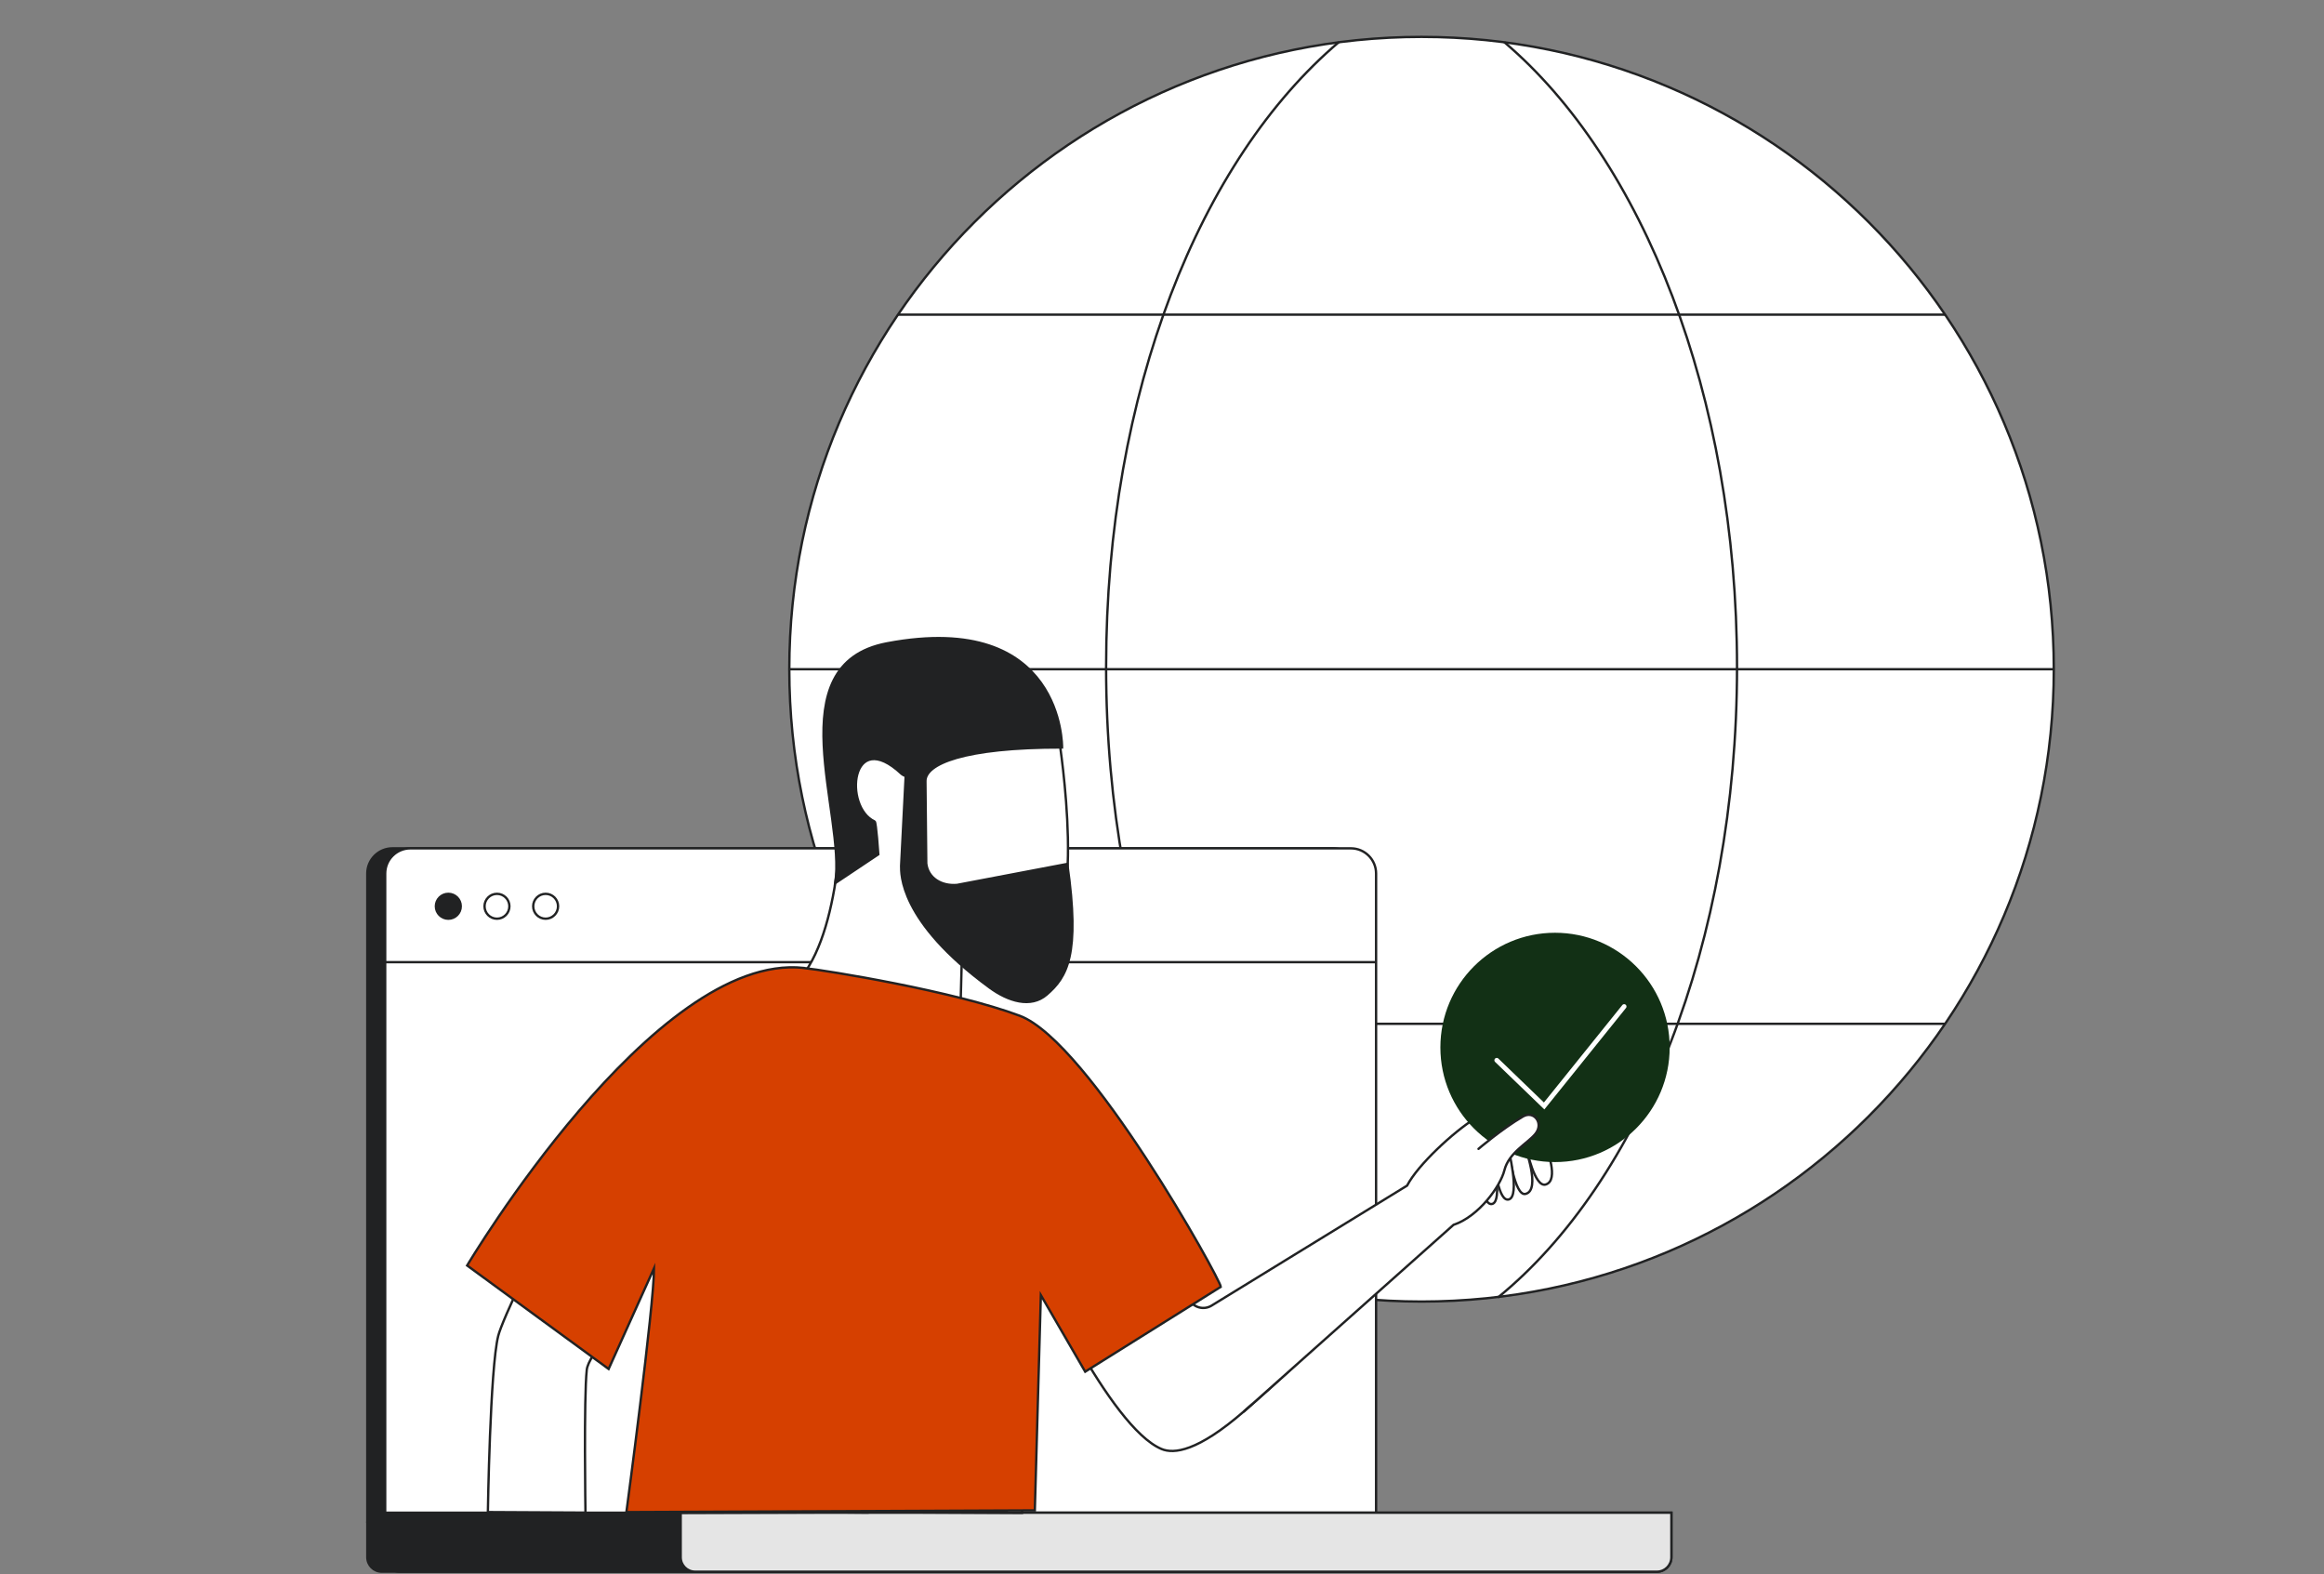 <?xml version="1.0" encoding="utf-8"?>
<svg xmlns="http://www.w3.org/2000/svg" width="654" height="443" viewBox="0 0 654 443" fill="none">
<rect x="0" y="0" width="654" height="443" fill="#808080" stroke="none"/>
<path d="M400.041 366.229C498.306 366.229 577.965 286.57 577.965 188.305C577.965 90.041 498.306 10.381 400.041 10.381C301.776 10.381 222.117 90.041 222.117 188.305C222.117 286.57 301.776 366.229 400.041 366.229Z" fill="white" stroke="#212223" stroke-width="0.662" stroke-miterlimit="10"/>
<path d="M222.117 188.306H577.965" stroke="#212223" stroke-width="0.662" stroke-miterlimit="10"/>
<path d="M547.38 88.536H252.715" stroke="#212223" stroke-width="0.662" stroke-miterlimit="10"/>
<path d="M547.38 288.076H252.715" stroke="#212223" stroke-width="0.662" stroke-miterlimit="10"/>
<path d="M378.579 365.105C338.682 332.657 311.27 265.421 311.27 187.73C311.27 110.039 337.855 44.847 376.766 11.857" stroke="#212223" stroke-width="0.662" stroke-miterlimit="10"/>
<path d="M421.508 365.105C461.405 332.657 488.817 265.421 488.817 187.73C488.817 111.223 462.232 44.847 423.321 11.857" stroke="#212223" stroke-width="0.662" stroke-miterlimit="10"/>
<path d="M110.45 238.703H375.129C379.039 238.703 382.215 241.879 382.215 245.789V421.027C382.215 424.937 379.039 428.113 375.129 428.113H103.363V245.789C103.363 241.879 106.539 238.703 110.45 238.703Z" fill="#212223" stroke="#212223" stroke-width="0.662" stroke-miterlimit="10"/>
<path d="M115.481 238.703H380.16C384.07 238.703 387.246 241.879 387.246 245.789V428.113H108.395V245.789C108.395 241.879 111.57 238.703 115.481 238.703Z" fill="white" stroke="#212223" stroke-width="0.662" stroke-miterlimit="10"/>
<path d="M108.395 270.733H387.246" stroke="#212223" stroke-width="0.662" stroke-miterlimit="10"/>
<path d="M153.547 258.506C155.48 258.506 157.047 256.939 157.047 255.006C157.047 253.073 155.48 251.506 153.547 251.506C151.614 251.506 150.047 253.073 150.047 255.006C150.047 256.939 151.614 258.506 153.547 258.506Z" fill="white" stroke="#212223" stroke-width="0.662" stroke-miterlimit="10"/>
<path d="M139.852 258.506C141.785 258.506 143.352 256.939 143.352 255.006C143.352 253.073 141.785 251.506 139.852 251.506C137.919 251.506 136.352 253.073 136.352 255.006C136.352 256.939 137.919 258.506 139.852 258.506Z" fill="white" stroke="#212223" stroke-width="0.662" stroke-miterlimit="10"/>
<path d="M126.164 258.506C128.097 258.506 129.664 256.939 129.664 255.006C129.664 253.073 128.097 251.506 126.164 251.506C124.231 251.506 122.664 253.073 122.664 255.006C122.664 256.939 124.231 258.506 126.164 258.506Z" fill="#212223" stroke="#212223" stroke-width="0.662" stroke-miterlimit="10"/>
<path d="M103.363 428.126H461.262C463.505 428.126 465.318 429.946 465.318 432.182V438.177C465.318 440.42 463.499 442.233 461.262 442.233H107.426C105.183 442.233 103.37 440.413 103.37 438.177V428.126H103.363Z" fill="#212223" stroke="#212223" stroke-width="0.662" stroke-miterlimit="10"/>
<path d="M108.391 425.632H470.346V438.184C470.346 440.427 468.526 442.24 466.29 442.24H112.453C110.21 442.24 108.397 440.42 108.397 438.184V425.632H108.391Z" fill="#212223" stroke="#212223" stroke-width="0.662" stroke-miterlimit="10"/>
<path d="M191.547 425.632H470.346V438.184C470.346 440.427 468.526 442.24 466.29 442.24H195.609C193.366 442.24 191.553 440.42 191.553 438.184V425.632H191.547Z" fill="#E5E5E5" stroke="#212223" stroke-width="0.662" stroke-miterlimit="10"/>
<path d="M192.073 342.536L181.777 359.997" stroke="#212223" stroke-width="0.662" stroke-miterlimit="10"/>
<path d="M236.926 224.074C236.926 224.074 237.501 260.028 225.473 274.975C225.473 274.975 249.861 292.522 270.227 286.057L271.113 253.127" fill="white"/>
<path d="M236.926 224.074C236.926 224.074 237.501 260.028 225.473 274.975C225.473 274.975 249.861 292.522 270.227 286.057L271.113 253.127" stroke="#212223" stroke-width="0.662" stroke-miterlimit="10"/>
<path d="M258.58 243.52C258.58 243.52 265.647 251.698 275.962 258.294C280.692 261.325 286.151 263.528 292.007 263.31C306.589 262.78 298.081 208.28 298.081 208.28L238.281 202.081C238.281 202.081 238.929 222.956 237.5 236.4" fill="white"/>
<path d="M258.58 243.52C258.58 243.52 265.647 251.698 275.962 258.294C280.692 261.325 286.151 263.528 292.007 263.31C306.589 262.78 298.081 208.28 298.081 208.28L238.281 202.081C238.281 202.081 238.929 222.956 237.5 236.4" stroke="#212223" stroke-width="0.662" stroke-miterlimit="10" stroke-linecap="round"/>
<path d="M300.347 243.096L269.323 248.998C264.89 249.375 261.151 247.053 260.655 242.984C260.655 242.984 260.43 219.939 260.424 219.846C260.298 214.996 271.083 210.285 298.872 210.318C298.872 210.318 299.428 171.592 249.586 181.027C218.574 186.896 238.066 229.136 235.043 248.489L247.164 240.39C247.164 240.39 246.562 231.346 246.132 231.154C237.286 227.137 239.403 204.311 253.748 217.775C253.939 217.954 254.35 218.165 254.872 218.39L253.589 243.646C253.622 245.697 252.874 259.128 278.506 277.892C283.74 281.73 290.092 283.708 294.545 279.858C300.242 274.935 304.033 268.815 300.347 243.096Z" fill="#212223" stroke="#212223" stroke-width="0.662" stroke-miterlimit="10"/>
<path d="M430.681 317.744C430.681 317.744 421.663 310.624 415 314.779C409.131 318.438 399.035 327.701 395.971 333.603L340.948 367.374C338.752 368.71 335.887 367.943 334.663 365.68L302.255 305.946C302.255 305.946 289.783 283.993 271.475 282.147L227.965 275.147C227.515 274.889 227.257 274.736 227.257 274.736C210.379 273.268 198.105 281.935 198.105 281.935C179.672 291.152 142.52 366.871 140.211 375.856C137.908 384.841 137.293 425.467 137.293 425.467L164.758 425.612C164.758 425.612 164.275 393.231 165.122 385.444C165.598 381.09 174.762 371.853 179.42 363.927C183.086 357.674 186.301 352.679 186.301 352.679L178.117 425.738L235.925 425.539L244.129 425.612V425.487L287.613 425.698L291.239 355.358C291.239 355.358 312.127 401.581 326.895 407.728C330.316 409.15 336.972 408.489 350.073 397.122C370.862 379.072 395.118 354.631 395.118 354.631L395.098 352.771L430.675 317.73L430.681 317.744Z" fill="white" stroke="#212223" stroke-width="0.662" stroke-miterlimit="10" stroke-linecap="round"/>
<path d="M435.1 322.898C435.1 322.898 438.891 332.088 434.987 333.292C431.844 334.258 429.602 323.196 429.602 323.196" fill="white"/>
<path d="M435.1 322.898C435.1 322.898 438.891 332.088 434.987 333.292C431.844 334.258 429.602 323.196 429.602 323.196" stroke="#212223" stroke-width="0.662" stroke-miterlimit="10" stroke-linecap="round"/>
<path d="M428.986 322.289C428.986 322.289 433.81 334.933 429.271 335.945C426.174 336.64 424.566 323.652 424.566 323.652" fill="white"/>
<path d="M428.986 322.289C428.986 322.289 433.81 334.933 429.271 335.945C426.174 336.64 424.566 323.652 424.566 323.652" stroke="#212223" stroke-width="0.662" stroke-miterlimit="10" stroke-linecap="round"/>
<path d="M424.454 323.176C424.454 323.176 427.802 336.482 424.646 337.481C421.695 338.414 420.637 327.933 420.637 327.933" fill="white"/>
<path d="M424.454 323.176C424.454 323.176 427.802 336.482 424.646 337.481C421.695 338.414 420.637 327.933 420.637 327.933" stroke="#212223" stroke-width="0.662" stroke-miterlimit="10" stroke-linecap="round"/>
<path d="M420.326 326.755C420.326 326.755 422.681 337.6 420.088 338.705C417.236 339.922 416.078 329.157 416.078 329.157" fill="white"/>
<path d="M420.326 326.755C420.326 326.755 422.681 337.6 420.088 338.705C417.236 339.922 416.078 329.157 416.078 329.157" stroke="#212223" stroke-width="0.662" stroke-miterlimit="10" stroke-linecap="round"/>
<path d="M437.602 326.981C455.42 326.981 469.864 312.536 469.864 294.719C469.864 276.901 455.42 262.457 437.602 262.457C419.784 262.457 405.34 276.901 405.34 294.719C405.34 312.536 419.784 326.981 437.602 326.981Z" fill="#123015"/>
<path d="M421.199 298.331L434.538 311.194L457.054 283.212" stroke="white" stroke-width="1.323" stroke-miterlimit="10" stroke-linecap="round"/>
<path d="M350.078 397.142L409.031 344.647C416.104 342.318 422.231 333.802 423.349 329.31C424.586 324.334 429.813 321.754 432.03 319.1C434.551 316.083 431.679 312.345 428.556 314.171C422.641 317.631 416.064 323.269 416.064 323.269" fill="white"/>
<path d="M350.078 397.142L409.031 344.647C416.104 342.318 422.231 333.802 423.349 329.31C424.586 324.334 429.813 321.754 432.03 319.1C434.551 316.083 431.679 312.345 428.556 314.171C422.641 317.631 416.064 323.269 416.064 323.269" stroke="#212223" stroke-width="0.662" stroke-miterlimit="10" stroke-linecap="round"/>
<path d="M226.119 272.361C232.65 273.056 268.504 278.872 286.997 285.826C306.47 293.157 343.549 360.208 343.549 362.081L305.385 385.966L292.906 364.416L291.212 424.99L176.277 425.473C176.277 425.473 184.058 367.288 184.058 356.854L171.275 385.199L131.457 356.086C131.457 356.086 183.913 267.862 226.119 272.341V272.361Z" fill="#D64000" stroke="#212223" stroke-width="0.662" stroke-miterlimit="10"/>
</svg>